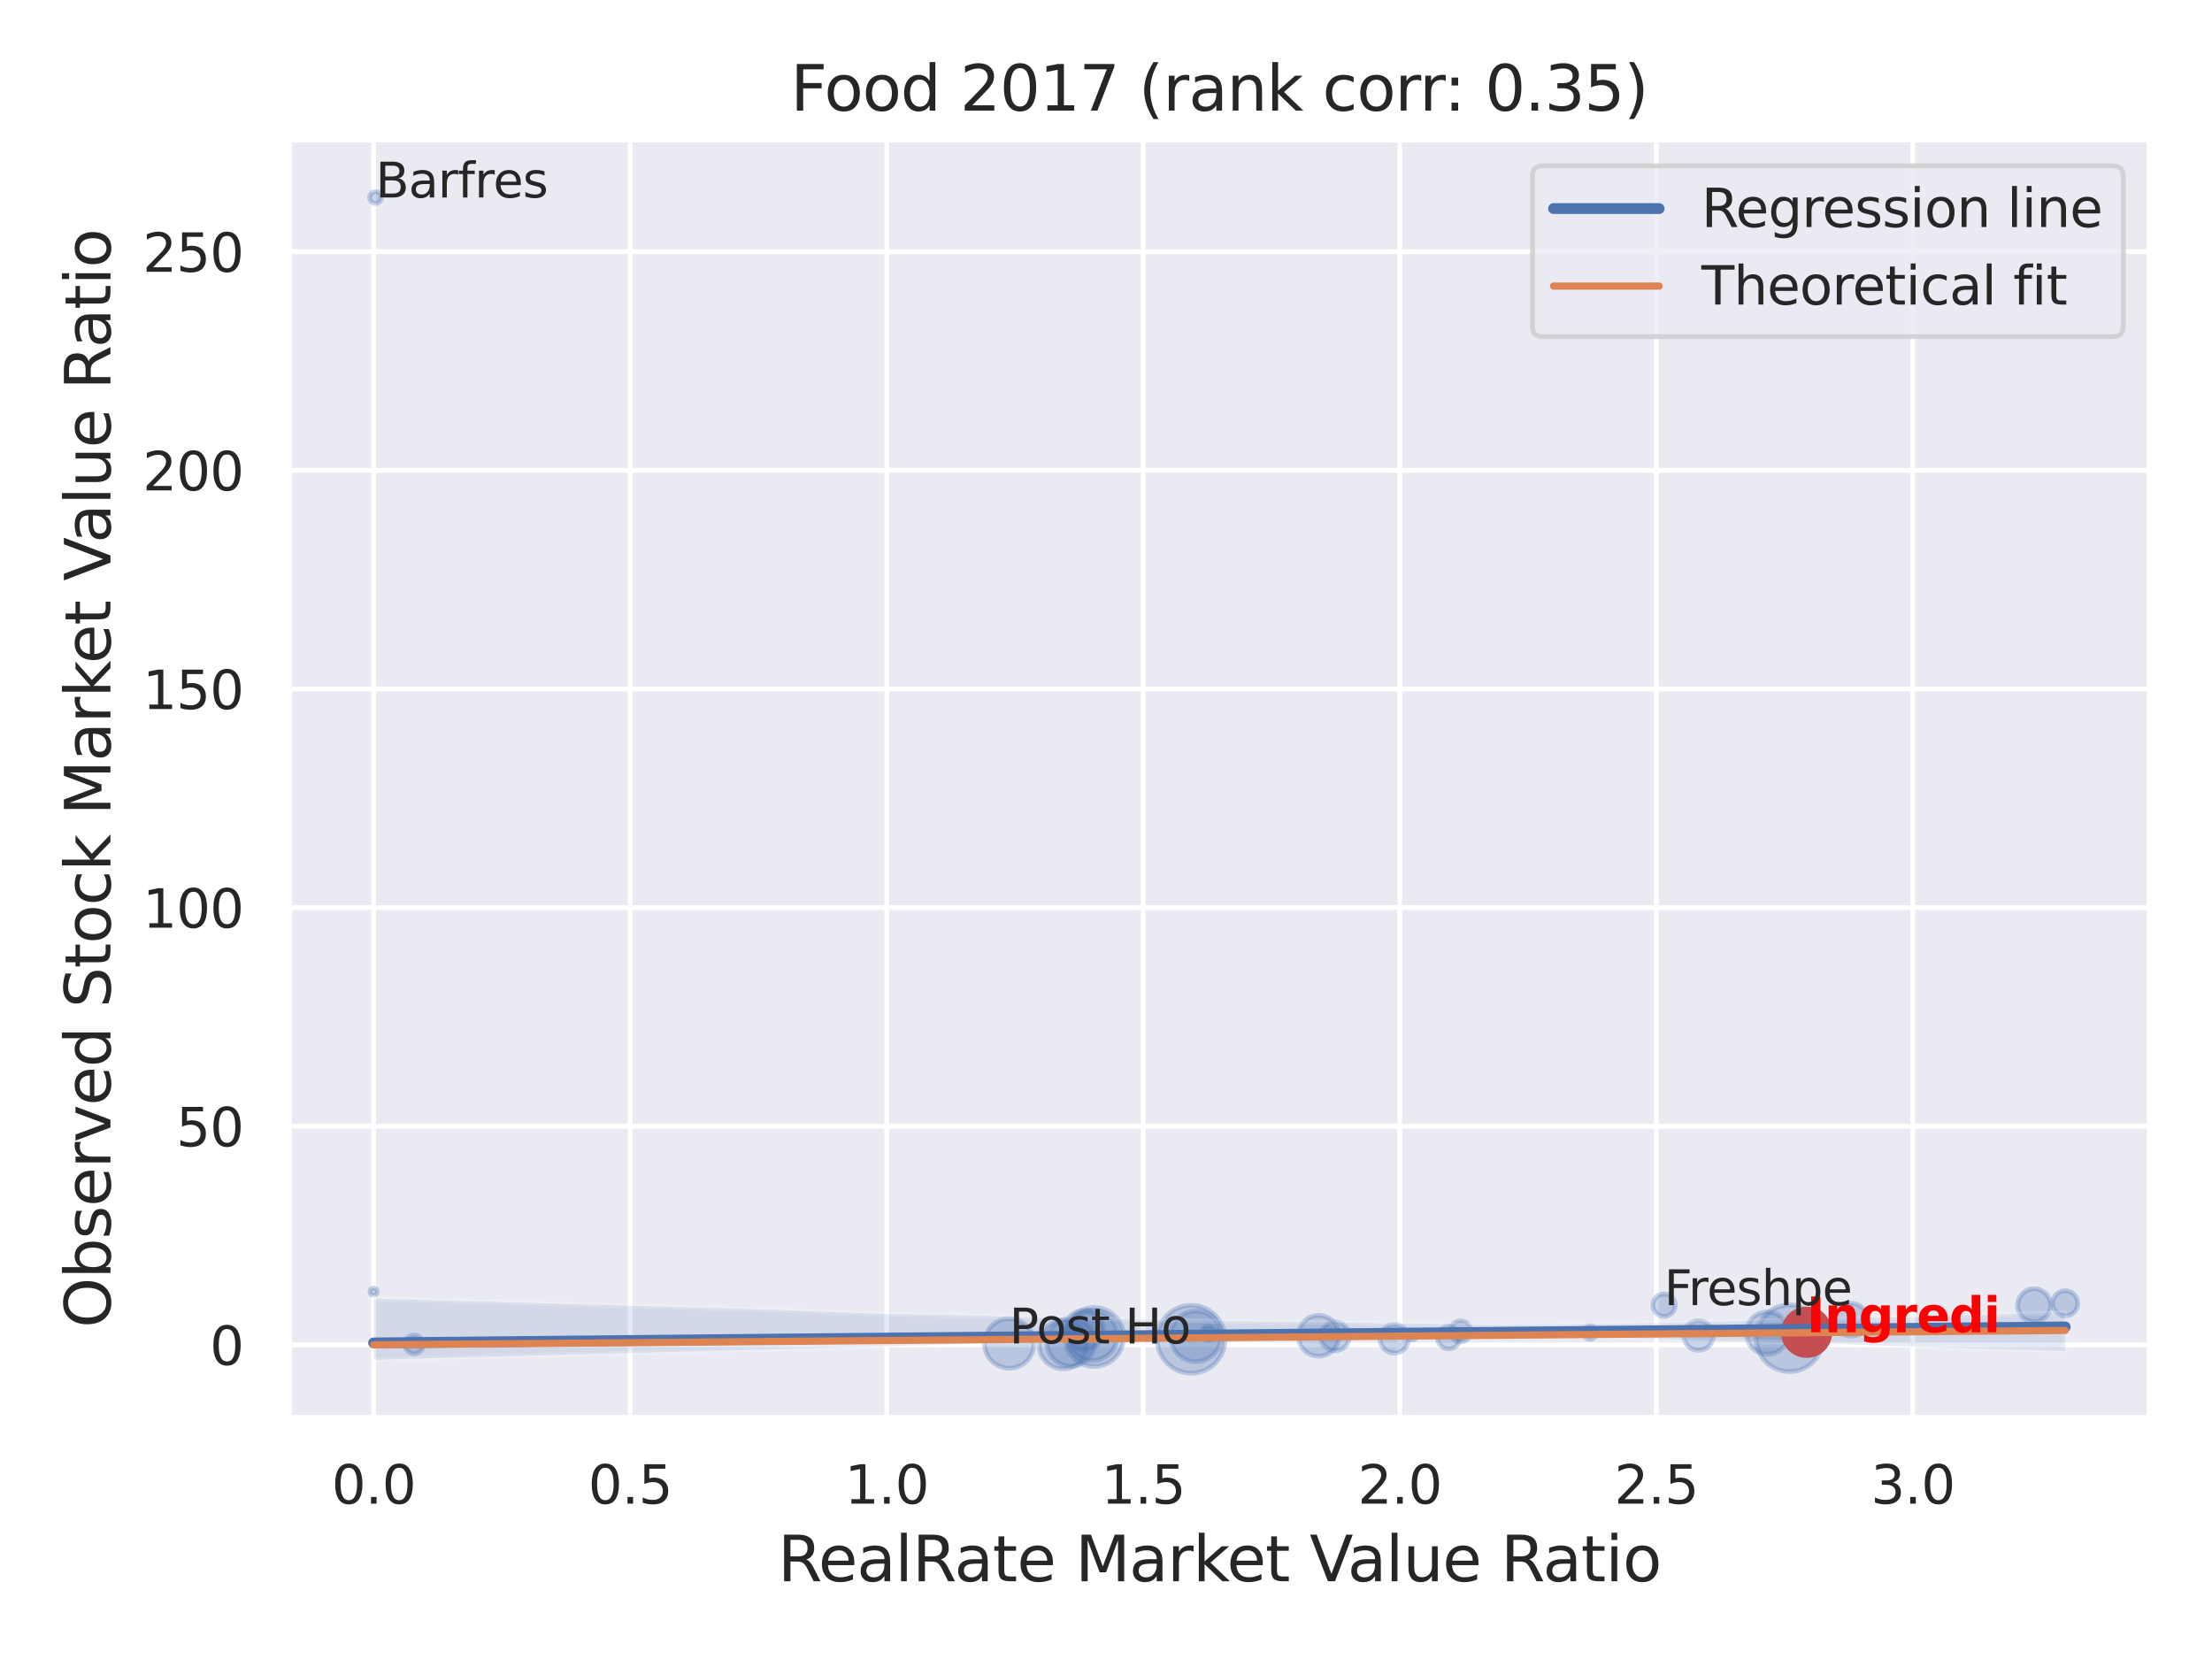 <?xml version="1.0" encoding="utf-8" standalone="no"?>
<!DOCTYPE svg PUBLIC "-//W3C//DTD SVG 1.1//EN"
  "http://www.w3.org/Graphics/SVG/1.1/DTD/svg11.dtd">
<svg xmlns:xlink="http://www.w3.org/1999/xlink" width="460.8pt" height="345.6pt" viewBox="0 0 460.8 345.6" xmlns="http://www.w3.org/2000/svg" version="1.1">
 <defs>
  <style type="text/css">*{stroke-linejoin: round; stroke-linecap: butt}</style>
 </defs>
 <g id="figure_1">
  <g id="patch_1">
   <path d="M 0 345.6 
L 460.8 345.6 
L 460.8 0 
L 0 0 
z
" style="fill: #ffffff"/>
  </g>
  <g id="axes_1">
   <g id="patch_2">
    <path d="M 60.21 295.38 
L 447.84 295.38 
L 447.84 29.04 
L 60.21 29.04 
z
" style="fill: #eaeaf2"/>
   </g>
   <g id="matplotlib.axis_1">
    <g id="xtick_1">
     <g id="line2d_1">
      <path d="M 77.83 295.38 
L 77.83 29.04 
" clip-path="url(#pf32437f47b)" style="fill: none; stroke: #ffffff; stroke-linecap: round"/>
     </g>
     <g id="text_1">
      <!-- 0.0 -->
      <g style="fill: #262626" transform="translate(69.083 313.238) scale(0.11 -0.11)">
       <defs>
        <path id="DejaVuSans-30" d="M 2034 4250 
Q 1547 4250 1301 3770 
Q 1056 3291 1056 2328 
Q 1056 1369 1301 889 
Q 1547 409 2034 409 
Q 2525 409 2770 889 
Q 3016 1369 3016 2328 
Q 3016 3291 2770 3770 
Q 2525 4250 2034 4250 
z
M 2034 4750 
Q 2819 4750 3233 4129 
Q 3647 3509 3647 2328 
Q 3647 1150 3233 529 
Q 2819 -91 2034 -91 
Q 1250 -91 836 529 
Q 422 1150 422 2328 
Q 422 3509 836 4129 
Q 1250 4750 2034 4750 
z
" transform="scale(0.016)"/>
        <path id="DejaVuSans-2e" d="M 684 794 
L 1344 794 
L 1344 0 
L 684 0 
L 684 794 
z
" transform="scale(0.016)"/>
       </defs>
       <use xlink:href="#DejaVuSans-30"/>
       <use xlink:href="#DejaVuSans-2e" x="63.623"/>
       <use xlink:href="#DejaVuSans-30" x="95.41"/>
      </g>
     </g>
    </g>
    <g id="xtick_2">
     <g id="line2d_2">
      <path d="M 131.271 295.38 
L 131.271 29.04 
" clip-path="url(#pf32437f47b)" style="fill: none; stroke: #ffffff; stroke-linecap: round"/>
     </g>
     <g id="text_2">
      <!-- 0.5 -->
      <g style="fill: #262626" transform="translate(122.524 313.238) scale(0.11 -0.11)">
       <defs>
        <path id="DejaVuSans-35" d="M 691 4666 
L 3169 4666 
L 3169 4134 
L 1269 4134 
L 1269 2991 
Q 1406 3038 1543 3061 
Q 1681 3084 1819 3084 
Q 2600 3084 3056 2656 
Q 3513 2228 3513 1497 
Q 3513 744 3044 326 
Q 2575 -91 1722 -91 
Q 1428 -91 1123 -41 
Q 819 9 494 109 
L 494 744 
Q 775 591 1075 516 
Q 1375 441 1709 441 
Q 2250 441 2565 725 
Q 2881 1009 2881 1497 
Q 2881 1984 2565 2268 
Q 2250 2553 1709 2553 
Q 1456 2553 1204 2497 
Q 953 2441 691 2322 
L 691 4666 
z
" transform="scale(0.016)"/>
       </defs>
       <use xlink:href="#DejaVuSans-30"/>
       <use xlink:href="#DejaVuSans-2e" x="63.623"/>
       <use xlink:href="#DejaVuSans-35" x="95.41"/>
      </g>
     </g>
    </g>
    <g id="xtick_3">
     <g id="line2d_3">
      <path d="M 184.712 295.38 
L 184.712 29.04 
" clip-path="url(#pf32437f47b)" style="fill: none; stroke: #ffffff; stroke-linecap: round"/>
     </g>
     <g id="text_3">
      <!-- 1.0 -->
      <g style="fill: #262626" transform="translate(175.965 313.238) scale(0.11 -0.11)">
       <defs>
        <path id="DejaVuSans-31" d="M 794 531 
L 1825 531 
L 1825 4091 
L 703 3866 
L 703 4441 
L 1819 4666 
L 2450 4666 
L 2450 531 
L 3481 531 
L 3481 0 
L 794 0 
L 794 531 
z
" transform="scale(0.016)"/>
       </defs>
       <use xlink:href="#DejaVuSans-31"/>
       <use xlink:href="#DejaVuSans-2e" x="63.623"/>
       <use xlink:href="#DejaVuSans-30" x="95.41"/>
      </g>
     </g>
    </g>
    <g id="xtick_4">
     <g id="line2d_4">
      <path d="M 238.153 295.38 
L 238.153 29.04 
" clip-path="url(#pf32437f47b)" style="fill: none; stroke: #ffffff; stroke-linecap: round"/>
     </g>
     <g id="text_4">
      <!-- 1.5 -->
      <g style="fill: #262626" transform="translate(229.406 313.238) scale(0.11 -0.11)">
       <use xlink:href="#DejaVuSans-31"/>
       <use xlink:href="#DejaVuSans-2e" x="63.623"/>
       <use xlink:href="#DejaVuSans-35" x="95.41"/>
      </g>
     </g>
    </g>
    <g id="xtick_5">
     <g id="line2d_5">
      <path d="M 291.594 295.38 
L 291.594 29.04 
" clip-path="url(#pf32437f47b)" style="fill: none; stroke: #ffffff; stroke-linecap: round"/>
     </g>
     <g id="text_5">
      <!-- 2.0 -->
      <g style="fill: #262626" transform="translate(282.847 313.238) scale(0.11 -0.11)">
       <defs>
        <path id="DejaVuSans-32" d="M 1228 531 
L 3431 531 
L 3431 0 
L 469 0 
L 469 531 
Q 828 903 1448 1529 
Q 2069 2156 2228 2338 
Q 2531 2678 2651 2914 
Q 2772 3150 2772 3378 
Q 2772 3750 2511 3984 
Q 2250 4219 1831 4219 
Q 1534 4219 1204 4116 
Q 875 4013 500 3803 
L 500 4441 
Q 881 4594 1212 4672 
Q 1544 4750 1819 4750 
Q 2544 4750 2975 4387 
Q 3406 4025 3406 3419 
Q 3406 3131 3298 2873 
Q 3191 2616 2906 2266 
Q 2828 2175 2409 1742 
Q 1991 1309 1228 531 
z
" transform="scale(0.016)"/>
       </defs>
       <use xlink:href="#DejaVuSans-32"/>
       <use xlink:href="#DejaVuSans-2e" x="63.623"/>
       <use xlink:href="#DejaVuSans-30" x="95.41"/>
      </g>
     </g>
    </g>
    <g id="xtick_6">
     <g id="line2d_6">
      <path d="M 345.035 295.38 
L 345.035 29.04 
" clip-path="url(#pf32437f47b)" style="fill: none; stroke: #ffffff; stroke-linecap: round"/>
     </g>
     <g id="text_6">
      <!-- 2.5 -->
      <g style="fill: #262626" transform="translate(336.288 313.238) scale(0.11 -0.11)">
       <use xlink:href="#DejaVuSans-32"/>
       <use xlink:href="#DejaVuSans-2e" x="63.623"/>
       <use xlink:href="#DejaVuSans-35" x="95.41"/>
      </g>
     </g>
    </g>
    <g id="xtick_7">
     <g id="line2d_7">
      <path d="M 398.476 295.38 
L 398.476 29.04 
" clip-path="url(#pf32437f47b)" style="fill: none; stroke: #ffffff; stroke-linecap: round"/>
     </g>
     <g id="text_7">
      <!-- 3.0 -->
      <g style="fill: #262626" transform="translate(389.729 313.238) scale(0.11 -0.11)">
       <defs>
        <path id="DejaVuSans-33" d="M 2597 2516 
Q 3050 2419 3304 2112 
Q 3559 1806 3559 1356 
Q 3559 666 3084 287 
Q 2609 -91 1734 -91 
Q 1441 -91 1130 -33 
Q 819 25 488 141 
L 488 750 
Q 750 597 1062 519 
Q 1375 441 1716 441 
Q 2309 441 2620 675 
Q 2931 909 2931 1356 
Q 2931 1769 2642 2001 
Q 2353 2234 1838 2234 
L 1294 2234 
L 1294 2753 
L 1863 2753 
Q 2328 2753 2575 2939 
Q 2822 3125 2822 3475 
Q 2822 3834 2567 4026 
Q 2313 4219 1838 4219 
Q 1578 4219 1281 4162 
Q 984 4106 628 3988 
L 628 4550 
Q 988 4650 1302 4700 
Q 1616 4750 1894 4750 
Q 2613 4750 3031 4423 
Q 3450 4097 3450 3541 
Q 3450 3153 3228 2886 
Q 3006 2619 2597 2516 
z
" transform="scale(0.016)"/>
       </defs>
       <use xlink:href="#DejaVuSans-33"/>
       <use xlink:href="#DejaVuSans-2e" x="63.623"/>
       <use xlink:href="#DejaVuSans-30" x="95.41"/>
      </g>
     </g>
    </g>
    <g id="text_8">
     <!-- RealRate Market Value Ratio -->
     <g style="fill: #262626" transform="translate(162.039 329.404) scale(0.13 -0.13)">
      <defs>
       <path id="DejaVuSans-52" d="M 2841 2188 
Q 3044 2119 3236 1894 
Q 3428 1669 3622 1275 
L 4263 0 
L 3584 0 
L 2988 1197 
Q 2756 1666 2539 1819 
Q 2322 1972 1947 1972 
L 1259 1972 
L 1259 0 
L 628 0 
L 628 4666 
L 2053 4666 
Q 2853 4666 3247 4331 
Q 3641 3997 3641 3322 
Q 3641 2881 3436 2590 
Q 3231 2300 2841 2188 
z
M 1259 4147 
L 1259 2491 
L 2053 2491 
Q 2509 2491 2742 2702 
Q 2975 2913 2975 3322 
Q 2975 3731 2742 3939 
Q 2509 4147 2053 4147 
L 1259 4147 
z
" transform="scale(0.016)"/>
       <path id="DejaVuSans-65" d="M 3597 1894 
L 3597 1613 
L 953 1613 
Q 991 1019 1311 708 
Q 1631 397 2203 397 
Q 2534 397 2845 478 
Q 3156 559 3463 722 
L 3463 178 
Q 3153 47 2828 -22 
Q 2503 -91 2169 -91 
Q 1331 -91 842 396 
Q 353 884 353 1716 
Q 353 2575 817 3079 
Q 1281 3584 2069 3584 
Q 2775 3584 3186 3129 
Q 3597 2675 3597 1894 
z
M 3022 2063 
Q 3016 2534 2758 2815 
Q 2500 3097 2075 3097 
Q 1594 3097 1305 2825 
Q 1016 2553 972 2059 
L 3022 2063 
z
" transform="scale(0.016)"/>
       <path id="DejaVuSans-61" d="M 2194 1759 
Q 1497 1759 1228 1600 
Q 959 1441 959 1056 
Q 959 750 1161 570 
Q 1363 391 1709 391 
Q 2188 391 2477 730 
Q 2766 1069 2766 1631 
L 2766 1759 
L 2194 1759 
z
M 3341 1997 
L 3341 0 
L 2766 0 
L 2766 531 
Q 2569 213 2275 61 
Q 1981 -91 1556 -91 
Q 1019 -91 701 211 
Q 384 513 384 1019 
Q 384 1609 779 1909 
Q 1175 2209 1959 2209 
L 2766 2209 
L 2766 2266 
Q 2766 2663 2505 2880 
Q 2244 3097 1772 3097 
Q 1472 3097 1187 3025 
Q 903 2953 641 2809 
L 641 3341 
Q 956 3463 1253 3523 
Q 1550 3584 1831 3584 
Q 2591 3584 2966 3190 
Q 3341 2797 3341 1997 
z
" transform="scale(0.016)"/>
       <path id="DejaVuSans-6c" d="M 603 4863 
L 1178 4863 
L 1178 0 
L 603 0 
L 603 4863 
z
" transform="scale(0.016)"/>
       <path id="DejaVuSans-74" d="M 1172 4494 
L 1172 3500 
L 2356 3500 
L 2356 3053 
L 1172 3053 
L 1172 1153 
Q 1172 725 1289 603 
Q 1406 481 1766 481 
L 2356 481 
L 2356 0 
L 1766 0 
Q 1100 0 847 248 
Q 594 497 594 1153 
L 594 3053 
L 172 3053 
L 172 3500 
L 594 3500 
L 594 4494 
L 1172 4494 
z
" transform="scale(0.016)"/>
       <path id="DejaVuSans-20" transform="scale(0.016)"/>
       <path id="DejaVuSans-4d" d="M 628 4666 
L 1569 4666 
L 2759 1491 
L 3956 4666 
L 4897 4666 
L 4897 0 
L 4281 0 
L 4281 4097 
L 3078 897 
L 2444 897 
L 1241 4097 
L 1241 0 
L 628 0 
L 628 4666 
z
" transform="scale(0.016)"/>
       <path id="DejaVuSans-72" d="M 2631 2963 
Q 2534 3019 2420 3045 
Q 2306 3072 2169 3072 
Q 1681 3072 1420 2755 
Q 1159 2438 1159 1844 
L 1159 0 
L 581 0 
L 581 3500 
L 1159 3500 
L 1159 2956 
Q 1341 3275 1631 3429 
Q 1922 3584 2338 3584 
Q 2397 3584 2469 3576 
Q 2541 3569 2628 3553 
L 2631 2963 
z
" transform="scale(0.016)"/>
       <path id="DejaVuSans-6b" d="M 581 4863 
L 1159 4863 
L 1159 1991 
L 2875 3500 
L 3609 3500 
L 1753 1863 
L 3688 0 
L 2938 0 
L 1159 1709 
L 1159 0 
L 581 0 
L 581 4863 
z
" transform="scale(0.016)"/>
       <path id="DejaVuSans-56" d="M 1831 0 
L 50 4666 
L 709 4666 
L 2188 738 
L 3669 4666 
L 4325 4666 
L 2547 0 
L 1831 0 
z
" transform="scale(0.016)"/>
       <path id="DejaVuSans-75" d="M 544 1381 
L 544 3500 
L 1119 3500 
L 1119 1403 
Q 1119 906 1312 657 
Q 1506 409 1894 409 
Q 2359 409 2629 706 
Q 2900 1003 2900 1516 
L 2900 3500 
L 3475 3500 
L 3475 0 
L 2900 0 
L 2900 538 
Q 2691 219 2414 64 
Q 2138 -91 1772 -91 
Q 1169 -91 856 284 
Q 544 659 544 1381 
z
M 1991 3584 
L 1991 3584 
z
" transform="scale(0.016)"/>
       <path id="DejaVuSans-69" d="M 603 3500 
L 1178 3500 
L 1178 0 
L 603 0 
L 603 3500 
z
M 603 4863 
L 1178 4863 
L 1178 4134 
L 603 4134 
L 603 4863 
z
" transform="scale(0.016)"/>
       <path id="DejaVuSans-6f" d="M 1959 3097 
Q 1497 3097 1228 2736 
Q 959 2375 959 1747 
Q 959 1119 1226 758 
Q 1494 397 1959 397 
Q 2419 397 2687 759 
Q 2956 1122 2956 1747 
Q 2956 2369 2687 2733 
Q 2419 3097 1959 3097 
z
M 1959 3584 
Q 2709 3584 3137 3096 
Q 3566 2609 3566 1747 
Q 3566 888 3137 398 
Q 2709 -91 1959 -91 
Q 1206 -91 779 398 
Q 353 888 353 1747 
Q 353 2609 779 3096 
Q 1206 3584 1959 3584 
z
" transform="scale(0.016)"/>
      </defs>
      <use xlink:href="#DejaVuSans-52"/>
      <use xlink:href="#DejaVuSans-65" x="64.982"/>
      <use xlink:href="#DejaVuSans-61" x="126.506"/>
      <use xlink:href="#DejaVuSans-6c" x="187.785"/>
      <use xlink:href="#DejaVuSans-52" x="215.568"/>
      <use xlink:href="#DejaVuSans-61" x="282.801"/>
      <use xlink:href="#DejaVuSans-74" x="344.08"/>
      <use xlink:href="#DejaVuSans-65" x="383.289"/>
      <use xlink:href="#DejaVuSans-20" x="444.812"/>
      <use xlink:href="#DejaVuSans-4d" x="476.6"/>
      <use xlink:href="#DejaVuSans-61" x="562.879"/>
      <use xlink:href="#DejaVuSans-72" x="624.158"/>
      <use xlink:href="#DejaVuSans-6b" x="665.271"/>
      <use xlink:href="#DejaVuSans-65" x="719.557"/>
      <use xlink:href="#DejaVuSans-74" x="781.08"/>
      <use xlink:href="#DejaVuSans-20" x="820.289"/>
      <use xlink:href="#DejaVuSans-56" x="852.076"/>
      <use xlink:href="#DejaVuSans-61" x="912.734"/>
      <use xlink:href="#DejaVuSans-6c" x="974.014"/>
      <use xlink:href="#DejaVuSans-75" x="1001.797"/>
      <use xlink:href="#DejaVuSans-65" x="1065.176"/>
      <use xlink:href="#DejaVuSans-20" x="1126.699"/>
      <use xlink:href="#DejaVuSans-52" x="1158.486"/>
      <use xlink:href="#DejaVuSans-61" x="1225.719"/>
      <use xlink:href="#DejaVuSans-74" x="1286.998"/>
      <use xlink:href="#DejaVuSans-69" x="1326.207"/>
      <use xlink:href="#DejaVuSans-6f" x="1353.99"/>
     </g>
    </g>
   </g>
   <g id="matplotlib.axis_2">
    <g id="ytick_1">
     <g id="line2d_8">
      <path d="M 60.21 280.159 
L 447.84 280.159 
" clip-path="url(#pf32437f47b)" style="fill: none; stroke: #ffffff; stroke-linecap: round"/>
     </g>
     <g id="text_9">
      <!-- 0 -->
      <g style="fill: #262626" transform="translate(43.711 284.338) scale(0.11 -0.11)">
       <use xlink:href="#DejaVuSans-30"/>
      </g>
     </g>
    </g>
    <g id="ytick_2">
     <g id="line2d_9">
      <path d="M 60.21 234.614 
L 447.84 234.614 
" clip-path="url(#pf32437f47b)" style="fill: none; stroke: #ffffff; stroke-linecap: round"/>
     </g>
     <g id="text_10">
      <!-- 50 -->
      <g style="fill: #262626" transform="translate(36.712 238.793) scale(0.11 -0.11)">
       <use xlink:href="#DejaVuSans-35"/>
       <use xlink:href="#DejaVuSans-30" x="63.623"/>
      </g>
     </g>
    </g>
    <g id="ytick_3">
     <g id="line2d_10">
      <path d="M 60.21 189.069 
L 447.84 189.069 
" clip-path="url(#pf32437f47b)" style="fill: none; stroke: #ffffff; stroke-linecap: round"/>
     </g>
     <g id="text_11">
      <!-- 100 -->
      <g style="fill: #262626" transform="translate(29.714 193.248) scale(0.11 -0.11)">
       <use xlink:href="#DejaVuSans-31"/>
       <use xlink:href="#DejaVuSans-30" x="63.623"/>
       <use xlink:href="#DejaVuSans-30" x="127.246"/>
      </g>
     </g>
    </g>
    <g id="ytick_4">
     <g id="line2d_11">
      <path d="M 60.21 143.524 
L 447.84 143.524 
" clip-path="url(#pf32437f47b)" style="fill: none; stroke: #ffffff; stroke-linecap: round"/>
     </g>
     <g id="text_12">
      <!-- 150 -->
      <g style="fill: #262626" transform="translate(29.714 147.703) scale(0.11 -0.11)">
       <use xlink:href="#DejaVuSans-31"/>
       <use xlink:href="#DejaVuSans-35" x="63.623"/>
       <use xlink:href="#DejaVuSans-30" x="127.246"/>
      </g>
     </g>
    </g>
    <g id="ytick_5">
     <g id="line2d_12">
      <path d="M 60.21 97.979 
L 447.84 97.979 
" clip-path="url(#pf32437f47b)" style="fill: none; stroke: #ffffff; stroke-linecap: round"/>
     </g>
     <g id="text_13">
      <!-- 200 -->
      <g style="fill: #262626" transform="translate(29.714 102.158) scale(0.11 -0.11)">
       <use xlink:href="#DejaVuSans-32"/>
       <use xlink:href="#DejaVuSans-30" x="63.623"/>
       <use xlink:href="#DejaVuSans-30" x="127.246"/>
      </g>
     </g>
    </g>
    <g id="ytick_6">
     <g id="line2d_13">
      <path d="M 60.21 52.434 
L 447.84 52.434 
" clip-path="url(#pf32437f47b)" style="fill: none; stroke: #ffffff; stroke-linecap: round"/>
     </g>
     <g id="text_14">
      <!-- 250 -->
      <g style="fill: #262626" transform="translate(29.714 56.613) scale(0.11 -0.11)">
       <use xlink:href="#DejaVuSans-32"/>
       <use xlink:href="#DejaVuSans-35" x="63.623"/>
       <use xlink:href="#DejaVuSans-30" x="127.246"/>
      </g>
     </g>
    </g>
    <g id="text_15">
     <!-- Observed Stock Market Value Ratio -->
     <g style="fill: #262626" transform="translate(23.01 276.612) rotate(-90) scale(0.13 -0.13)">
      <defs>
       <path id="DejaVuSans-4f" d="M 2522 4238 
Q 1834 4238 1429 3725 
Q 1025 3213 1025 2328 
Q 1025 1447 1429 934 
Q 1834 422 2522 422 
Q 3209 422 3611 934 
Q 4013 1447 4013 2328 
Q 4013 3213 3611 3725 
Q 3209 4238 2522 4238 
z
M 2522 4750 
Q 3503 4750 4090 4092 
Q 4678 3434 4678 2328 
Q 4678 1225 4090 567 
Q 3503 -91 2522 -91 
Q 1538 -91 948 565 
Q 359 1222 359 2328 
Q 359 3434 948 4092 
Q 1538 4750 2522 4750 
z
" transform="scale(0.016)"/>
       <path id="DejaVuSans-62" d="M 3116 1747 
Q 3116 2381 2855 2742 
Q 2594 3103 2138 3103 
Q 1681 3103 1420 2742 
Q 1159 2381 1159 1747 
Q 1159 1113 1420 752 
Q 1681 391 2138 391 
Q 2594 391 2855 752 
Q 3116 1113 3116 1747 
z
M 1159 2969 
Q 1341 3281 1617 3432 
Q 1894 3584 2278 3584 
Q 2916 3584 3314 3078 
Q 3713 2572 3713 1747 
Q 3713 922 3314 415 
Q 2916 -91 2278 -91 
Q 1894 -91 1617 61 
Q 1341 213 1159 525 
L 1159 0 
L 581 0 
L 581 4863 
L 1159 4863 
L 1159 2969 
z
" transform="scale(0.016)"/>
       <path id="DejaVuSans-73" d="M 2834 3397 
L 2834 2853 
Q 2591 2978 2328 3040 
Q 2066 3103 1784 3103 
Q 1356 3103 1142 2972 
Q 928 2841 928 2578 
Q 928 2378 1081 2264 
Q 1234 2150 1697 2047 
L 1894 2003 
Q 2506 1872 2764 1633 
Q 3022 1394 3022 966 
Q 3022 478 2636 193 
Q 2250 -91 1575 -91 
Q 1294 -91 989 -36 
Q 684 19 347 128 
L 347 722 
Q 666 556 975 473 
Q 1284 391 1588 391 
Q 1994 391 2212 530 
Q 2431 669 2431 922 
Q 2431 1156 2273 1281 
Q 2116 1406 1581 1522 
L 1381 1569 
Q 847 1681 609 1914 
Q 372 2147 372 2553 
Q 372 3047 722 3315 
Q 1072 3584 1716 3584 
Q 2034 3584 2315 3537 
Q 2597 3491 2834 3397 
z
" transform="scale(0.016)"/>
       <path id="DejaVuSans-76" d="M 191 3500 
L 800 3500 
L 1894 563 
L 2988 3500 
L 3597 3500 
L 2284 0 
L 1503 0 
L 191 3500 
z
" transform="scale(0.016)"/>
       <path id="DejaVuSans-64" d="M 2906 2969 
L 2906 4863 
L 3481 4863 
L 3481 0 
L 2906 0 
L 2906 525 
Q 2725 213 2448 61 
Q 2172 -91 1784 -91 
Q 1150 -91 751 415 
Q 353 922 353 1747 
Q 353 2572 751 3078 
Q 1150 3584 1784 3584 
Q 2172 3584 2448 3432 
Q 2725 3281 2906 2969 
z
M 947 1747 
Q 947 1113 1208 752 
Q 1469 391 1925 391 
Q 2381 391 2643 752 
Q 2906 1113 2906 1747 
Q 2906 2381 2643 2742 
Q 2381 3103 1925 3103 
Q 1469 3103 1208 2742 
Q 947 2381 947 1747 
z
" transform="scale(0.016)"/>
       <path id="DejaVuSans-53" d="M 3425 4513 
L 3425 3897 
Q 3066 4069 2747 4153 
Q 2428 4238 2131 4238 
Q 1616 4238 1336 4038 
Q 1056 3838 1056 3469 
Q 1056 3159 1242 3001 
Q 1428 2844 1947 2747 
L 2328 2669 
Q 3034 2534 3370 2195 
Q 3706 1856 3706 1288 
Q 3706 609 3251 259 
Q 2797 -91 1919 -91 
Q 1588 -91 1214 -16 
Q 841 59 441 206 
L 441 856 
Q 825 641 1194 531 
Q 1563 422 1919 422 
Q 2459 422 2753 634 
Q 3047 847 3047 1241 
Q 3047 1584 2836 1778 
Q 2625 1972 2144 2069 
L 1759 2144 
Q 1053 2284 737 2584 
Q 422 2884 422 3419 
Q 422 4038 858 4394 
Q 1294 4750 2059 4750 
Q 2388 4750 2728 4690 
Q 3069 4631 3425 4513 
z
" transform="scale(0.016)"/>
       <path id="DejaVuSans-63" d="M 3122 3366 
L 3122 2828 
Q 2878 2963 2633 3030 
Q 2388 3097 2138 3097 
Q 1578 3097 1268 2742 
Q 959 2388 959 1747 
Q 959 1106 1268 751 
Q 1578 397 2138 397 
Q 2388 397 2633 464 
Q 2878 531 3122 666 
L 3122 134 
Q 2881 22 2623 -34 
Q 2366 -91 2075 -91 
Q 1284 -91 818 406 
Q 353 903 353 1747 
Q 353 2603 823 3093 
Q 1294 3584 2113 3584 
Q 2378 3584 2631 3529 
Q 2884 3475 3122 3366 
z
" transform="scale(0.016)"/>
      </defs>
      <use xlink:href="#DejaVuSans-4f"/>
      <use xlink:href="#DejaVuSans-62" x="78.711"/>
      <use xlink:href="#DejaVuSans-73" x="142.188"/>
      <use xlink:href="#DejaVuSans-65" x="194.287"/>
      <use xlink:href="#DejaVuSans-72" x="255.811"/>
      <use xlink:href="#DejaVuSans-76" x="296.924"/>
      <use xlink:href="#DejaVuSans-65" x="356.104"/>
      <use xlink:href="#DejaVuSans-64" x="417.627"/>
      <use xlink:href="#DejaVuSans-20" x="481.104"/>
      <use xlink:href="#DejaVuSans-53" x="512.891"/>
      <use xlink:href="#DejaVuSans-74" x="576.367"/>
      <use xlink:href="#DejaVuSans-6f" x="615.576"/>
      <use xlink:href="#DejaVuSans-63" x="676.758"/>
      <use xlink:href="#DejaVuSans-6b" x="731.738"/>
      <use xlink:href="#DejaVuSans-20" x="789.648"/>
      <use xlink:href="#DejaVuSans-4d" x="821.436"/>
      <use xlink:href="#DejaVuSans-61" x="907.715"/>
      <use xlink:href="#DejaVuSans-72" x="968.994"/>
      <use xlink:href="#DejaVuSans-6b" x="1010.107"/>
      <use xlink:href="#DejaVuSans-65" x="1064.393"/>
      <use xlink:href="#DejaVuSans-74" x="1125.916"/>
      <use xlink:href="#DejaVuSans-20" x="1165.125"/>
      <use xlink:href="#DejaVuSans-56" x="1196.912"/>
      <use xlink:href="#DejaVuSans-61" x="1257.57"/>
      <use xlink:href="#DejaVuSans-6c" x="1318.85"/>
      <use xlink:href="#DejaVuSans-75" x="1346.633"/>
      <use xlink:href="#DejaVuSans-65" x="1410.012"/>
      <use xlink:href="#DejaVuSans-20" x="1471.535"/>
      <use xlink:href="#DejaVuSans-52" x="1503.322"/>
      <use xlink:href="#DejaVuSans-61" x="1570.555"/>
      <use xlink:href="#DejaVuSans-74" x="1631.834"/>
      <use xlink:href="#DejaVuSans-69" x="1671.043"/>
      <use xlink:href="#DejaVuSans-6f" x="1698.826"/>
     </g>
    </g>
   </g>
   <g id="PathCollection_1">
    <path d="M 301.778 280.999 
C 302.402 280.999 303 280.751 303.441 280.31 
C 303.882 279.869 304.13 279.271 304.13 278.647 
C 304.13 278.024 303.882 277.426 303.441 276.985 
C 303 276.544 302.402 276.296 301.778 276.296 
C 301.155 276.296 300.556 276.544 300.115 276.985 
C 299.674 277.426 299.427 278.024 299.427 278.647 
C 299.427 279.271 299.674 279.869 300.115 280.31 
C 300.556 280.751 301.155 280.999 301.778 280.999 
z
" clip-path="url(#pf32437f47b)" style="fill: #4c72b0; fill-opacity: 0.3; stroke: #4c72b0; stroke-opacity: 0.3"/>
    <path d="M 227.549 283.45 
C 228.933 283.45 230.261 282.9 231.239 281.921 
C 232.218 280.942 232.768 279.615 232.768 278.231 
C 232.768 276.847 232.218 275.519 231.239 274.54 
C 230.261 273.562 228.933 273.012 227.549 273.012 
C 226.165 273.012 224.837 273.562 223.859 274.54 
C 222.88 275.519 222.33 276.847 222.33 278.231 
C 222.33 279.615 222.88 280.942 223.859 281.921 
C 224.837 282.9 226.165 283.45 227.549 283.45 
z
" clip-path="url(#pf32437f47b)" style="fill: #4c72b0; fill-opacity: 0.3; stroke: #4c72b0; stroke-opacity: 0.3"/>
    <path d="M 249.118 283.647 
C 250.518 283.647 251.861 283.091 252.851 282.101 
C 253.841 281.111 254.397 279.769 254.397 278.369 
C 254.397 276.969 253.841 275.626 252.851 274.636 
C 251.861 273.646 250.518 273.09 249.118 273.09 
C 247.718 273.09 246.375 273.646 245.385 274.636 
C 244.395 275.626 243.839 276.969 243.839 278.369 
C 243.839 279.769 244.395 281.111 245.385 282.101 
C 246.375 283.091 247.718 283.647 249.118 283.647 
z
" clip-path="url(#pf32437f47b)" style="fill: #4c72b0; fill-opacity: 0.3; stroke: #4c72b0; stroke-opacity: 0.3"/>
    <path d="M 278.105 281.371 
C 278.899 281.371 279.66 281.056 280.221 280.495 
C 280.782 279.934 281.097 279.173 281.097 278.379 
C 281.097 277.586 280.782 276.825 280.221 276.264 
C 279.66 275.702 278.899 275.387 278.105 275.387 
C 277.312 275.387 276.551 275.702 275.99 276.264 
C 275.429 276.825 275.113 277.586 275.113 278.379 
C 275.113 279.173 275.429 279.934 275.99 280.495 
C 276.551 281.056 277.312 281.371 278.105 281.371 
z
" clip-path="url(#pf32437f47b)" style="fill: #4c72b0; fill-opacity: 0.3; stroke: #4c72b0; stroke-opacity: 0.3"/>
    <path d="M 227.951 284.647 
C 229.577 284.647 231.136 284.001 232.285 282.851 
C 233.435 281.702 234.081 280.142 234.081 278.516 
C 234.081 276.891 233.435 275.331 232.285 274.182 
C 231.136 273.032 229.577 272.386 227.951 272.386 
C 226.325 272.386 224.766 273.032 223.616 274.182 
C 222.467 275.331 221.821 276.891 221.821 278.516 
C 221.821 280.142 222.467 281.702 223.616 282.851 
C 224.766 284.001 226.325 284.647 227.951 284.647 
z
" clip-path="url(#pf32437f47b)" style="fill: #4c72b0; fill-opacity: 0.3; stroke: #4c72b0; stroke-opacity: 0.3"/>
    <path d="M 225.843 281.18 
C 226.93 281.18 227.972 280.748 228.74 279.98 
C 229.508 279.212 229.94 278.17 229.94 277.084 
C 229.94 275.997 229.508 274.955 228.74 274.187 
C 227.972 273.419 226.93 272.987 225.843 272.987 
C 224.757 272.987 223.715 273.419 222.947 274.187 
C 222.179 274.955 221.747 275.997 221.747 277.084 
C 221.747 278.17 222.179 279.212 222.947 279.98 
C 223.715 280.748 224.757 281.18 225.843 281.18 
z
" clip-path="url(#pf32437f47b)" style="fill: #4c72b0; fill-opacity: 0.3; stroke: #4c72b0; stroke-opacity: 0.3"/>
    <path d="M 423.749 275.344 
C 424.661 275.344 425.535 274.982 426.18 274.338 
C 426.824 273.693 427.187 272.819 427.187 271.907 
C 427.187 270.996 426.824 270.121 426.18 269.477 
C 425.535 268.832 424.661 268.47 423.749 268.47 
C 422.838 268.47 421.963 268.832 421.319 269.477 
C 420.674 270.121 420.312 270.996 420.312 271.907 
C 420.312 272.819 420.674 273.693 421.319 274.338 
C 421.963 274.982 422.838 275.344 423.749 275.344 
z
" clip-path="url(#pf32437f47b)" style="fill: #4c72b0; fill-opacity: 0.3; stroke: #4c72b0; stroke-opacity: 0.3"/>
    <path d="M 221.47 285.154 
C 222.808 285.154 224.092 284.622 225.038 283.676 
C 225.984 282.73 226.516 281.446 226.516 280.108 
C 226.516 278.77 225.984 277.486 225.038 276.54 
C 224.092 275.594 222.808 275.062 221.47 275.062 
C 220.132 275.062 218.849 275.594 217.903 276.54 
C 216.956 277.486 216.425 278.77 216.425 280.108 
C 216.425 281.446 216.956 282.73 217.903 283.676 
C 218.849 284.622 220.132 285.154 221.47 285.154 
z
" clip-path="url(#pf32437f47b)" style="fill: #4c72b0; fill-opacity: 0.3; stroke: #4c72b0; stroke-opacity: 0.3"/>
    <path d="M 353.841 281.294 
C 354.656 281.294 355.438 280.971 356.014 280.395 
C 356.59 279.818 356.914 279.037 356.914 278.222 
C 356.914 277.407 356.59 276.626 356.014 276.05 
C 355.438 275.474 354.656 275.15 353.841 275.15 
C 353.027 275.15 352.245 275.474 351.669 276.05 
C 351.093 276.626 350.769 277.407 350.769 278.222 
C 350.769 279.037 351.093 279.818 351.669 280.395 
C 352.245 280.971 353.027 281.294 353.841 281.294 
z
" clip-path="url(#pf32437f47b)" style="fill: #4c72b0; fill-opacity: 0.3; stroke: #4c72b0; stroke-opacity: 0.3"/>
    <path d="M 372.789 285.732 
C 374.632 285.732 376.399 284.999 377.702 283.697 
C 379.005 282.394 379.737 280.626 379.737 278.784 
C 379.737 276.941 379.005 275.174 377.702 273.871 
C 376.399 272.568 374.632 271.836 372.789 271.836 
C 370.947 271.836 369.179 272.568 367.876 273.871 
C 366.573 275.174 365.841 276.941 365.841 278.784 
C 365.841 280.626 366.573 282.394 367.876 283.697 
C 369.179 284.999 370.947 285.732 372.789 285.732 
z
" clip-path="url(#pf32437f47b)" style="fill: #4c72b0; fill-opacity: 0.3; stroke: #4c72b0; stroke-opacity: 0.3"/>
    <path d="M 331.256 278.992 
C 331.629 278.992 331.987 278.844 332.251 278.58 
C 332.514 278.317 332.662 277.959 332.662 277.586 
C 332.662 277.213 332.514 276.855 332.251 276.592 
C 331.987 276.328 331.629 276.18 331.256 276.18 
C 330.883 276.18 330.526 276.328 330.262 276.592 
C 329.998 276.855 329.85 277.213 329.85 277.586 
C 329.85 277.959 329.998 278.317 330.262 278.58 
C 330.526 278.844 330.883 278.992 331.256 278.992 
z
" clip-path="url(#pf32437f47b)" style="fill: #4c72b0; fill-opacity: 0.3; stroke: #4c72b0; stroke-opacity: 0.3"/>
    <path d="M 385.648 278.333 
C 386.552 278.333 387.421 277.974 388.06 277.334 
C 388.7 276.694 389.06 275.826 389.06 274.921 
C 389.06 274.016 388.7 273.148 388.06 272.508 
C 387.421 271.868 386.552 271.508 385.648 271.508 
C 384.743 271.508 383.875 271.868 383.235 272.508 
C 382.595 273.148 382.235 274.016 382.235 274.921 
C 382.235 275.826 382.595 276.694 383.235 277.334 
C 383.875 277.974 384.743 278.333 385.648 278.333 
z
" clip-path="url(#pf32437f47b)" style="fill: #4c72b0; fill-opacity: 0.3; stroke: #4c72b0; stroke-opacity: 0.3"/>
    <path d="M 304.261 279.534 
C 304.84 279.534 305.396 279.304 305.806 278.894 
C 306.216 278.484 306.446 277.928 306.446 277.349 
C 306.446 276.769 306.216 276.213 305.806 275.803 
C 305.396 275.394 304.84 275.163 304.261 275.163 
C 303.681 275.163 303.125 275.394 302.715 275.803 
C 302.305 276.213 302.075 276.769 302.075 277.349 
C 302.075 277.928 302.305 278.484 302.715 278.894 
C 303.125 279.304 303.681 279.534 304.261 279.534 
z
" clip-path="url(#pf32437f47b)" style="fill: #4c72b0; fill-opacity: 0.3; stroke: #4c72b0; stroke-opacity: 0.3"/>
    <path d="M 430.22 274.13 
C 430.916 274.13 431.584 273.853 432.076 273.361 
C 432.568 272.869 432.844 272.202 432.844 271.506 
C 432.844 270.81 432.568 270.143 432.076 269.651 
C 431.584 269.159 430.916 268.882 430.22 268.882 
C 429.525 268.882 428.857 269.159 428.365 269.651 
C 427.873 270.143 427.597 270.81 427.597 271.506 
C 427.597 272.202 427.873 272.869 428.365 273.361 
C 428.857 273.853 429.525 274.13 430.22 274.13 
z
" clip-path="url(#pf32437f47b)" style="fill: #4c72b0; fill-opacity: 0.3; stroke: #4c72b0; stroke-opacity: 0.3"/>
    <path d="M 274.714 282.512 
C 275.839 282.512 276.918 282.065 277.714 281.269 
C 278.509 280.474 278.956 279.395 278.956 278.27 
C 278.956 277.145 278.509 276.066 277.714 275.271 
C 276.918 274.475 275.839 274.028 274.714 274.028 
C 273.589 274.028 272.51 274.475 271.715 275.271 
C 270.919 276.066 270.473 277.145 270.473 278.27 
C 270.473 279.395 270.919 280.474 271.715 281.269 
C 272.51 282.065 273.589 282.512 274.714 282.512 
z
" clip-path="url(#pf32437f47b)" style="fill: #4c72b0; fill-opacity: 0.3; stroke: #4c72b0; stroke-opacity: 0.3"/>
    <path d="M 290.451 281.863 
C 291.239 281.863 291.995 281.55 292.553 280.992 
C 293.11 280.435 293.423 279.679 293.423 278.891 
C 293.423 278.103 293.11 277.347 292.553 276.79 
C 291.995 276.232 291.239 275.919 290.451 275.919 
C 289.663 275.919 288.907 276.232 288.35 276.79 
C 287.793 277.347 287.479 278.103 287.479 278.891 
C 287.479 279.679 287.793 280.435 288.35 280.992 
C 288.907 281.55 289.663 281.863 290.451 281.863 
z
" clip-path="url(#pf32437f47b)" style="fill: #4c72b0; fill-opacity: 0.3; stroke: #4c72b0; stroke-opacity: 0.3"/>
    <path d="M 376.352 282.358 
C 377.632 282.358 378.859 281.85 379.764 280.945 
C 380.669 280.04 381.178 278.812 381.178 277.532 
C 381.178 276.252 380.669 275.025 379.764 274.12 
C 378.859 273.214 377.632 272.706 376.352 272.706 
C 375.072 272.706 373.844 273.214 372.939 274.12 
C 372.034 275.025 371.526 276.252 371.526 277.532 
C 371.526 278.812 372.034 280.04 372.939 280.945 
C 373.844 281.85 375.072 282.358 376.352 282.358 
z
" clip-path="url(#pf32437f47b)" style="fill: #4c72b0; fill-opacity: 0.3; stroke: #4c72b0; stroke-opacity: 0.3"/>
    <path d="M 251.753 279.212 
C 252.154 279.212 252.539 279.053 252.823 278.769 
C 253.107 278.485 253.267 278.1 253.267 277.699 
C 253.267 277.297 253.107 276.912 252.823 276.628 
C 252.539 276.344 252.154 276.185 251.753 276.185 
C 251.351 276.185 250.966 276.344 250.682 276.628 
C 250.399 276.912 250.239 277.297 250.239 277.699 
C 250.239 278.1 250.399 278.485 250.682 278.769 
C 250.966 279.053 251.351 279.212 251.753 279.212 
z
" clip-path="url(#pf32437f47b)" style="fill: #4c72b0; fill-opacity: 0.3; stroke: #4c72b0; stroke-opacity: 0.3"/>
    <path d="M 248.133 286.06 
C 250.008 286.06 251.807 285.315 253.133 283.989 
C 254.459 282.663 255.204 280.865 255.204 278.989 
C 255.204 277.114 254.459 275.315 253.133 273.989 
C 251.807 272.663 250.008 271.918 248.133 271.918 
C 246.258 271.918 244.459 272.663 243.133 273.989 
C 241.807 275.315 241.062 277.114 241.062 278.989 
C 241.062 280.865 241.807 282.663 243.133 283.989 
C 244.459 285.315 246.258 286.06 248.133 286.06 
z
" clip-path="url(#pf32437f47b)" style="fill: #4c72b0; fill-opacity: 0.3; stroke: #4c72b0; stroke-opacity: 0.3"/>
    <path d="M 86.271 282.016 
C 86.791 282.016 87.289 281.81 87.656 281.443 
C 88.024 281.075 88.23 280.577 88.23 280.057 
C 88.23 279.538 88.024 279.04 87.656 278.672 
C 87.289 278.305 86.791 278.098 86.271 278.098 
C 85.752 278.098 85.253 278.305 84.886 278.672 
C 84.519 279.04 84.312 279.538 84.312 280.057 
C 84.312 280.577 84.519 281.075 84.886 281.443 
C 85.253 281.81 85.752 282.016 86.271 282.016 
z
" clip-path="url(#pf32437f47b)" style="fill: #4c72b0; fill-opacity: 0.3; stroke: #4c72b0; stroke-opacity: 0.3"/>
    <path d="M 368.187 282.109 
C 369.355 282.109 370.476 281.645 371.302 280.819 
C 372.129 279.993 372.593 278.872 372.593 277.703 
C 372.593 276.535 372.129 275.414 371.302 274.587 
C 370.476 273.761 369.355 273.297 368.187 273.297 
C 367.018 273.297 365.897 273.761 365.071 274.587 
C 364.245 275.414 363.78 276.535 363.78 277.703 
C 363.78 278.872 364.245 279.993 365.071 280.819 
C 365.897 281.645 367.018 282.109 368.187 282.109 
z
" clip-path="url(#pf32437f47b)" style="fill: #4c72b0; fill-opacity: 0.3; stroke: #4c72b0; stroke-opacity: 0.3"/>
    <path d="M 223.074 284.621 
C 224.4 284.621 225.672 284.094 226.609 283.156 
C 227.547 282.219 228.074 280.947 228.074 279.621 
C 228.074 278.295 227.547 277.024 226.609 276.086 
C 225.672 275.149 224.4 274.622 223.074 274.622 
C 221.749 274.622 220.477 275.149 219.539 276.086 
C 218.602 277.024 218.075 278.295 218.075 279.621 
C 218.075 280.947 218.602 282.219 219.539 283.156 
C 220.477 284.094 221.749 284.621 223.074 284.621 
z
" clip-path="url(#pf32437f47b)" style="fill: #4c72b0; fill-opacity: 0.3; stroke: #4c72b0; stroke-opacity: 0.3"/>
    <path d="M 294.257 279.157 
C 294.481 279.157 294.695 279.069 294.854 278.91 
C 295.012 278.752 295.1 278.538 295.1 278.314 
C 295.1 278.091 295.012 277.876 294.854 277.718 
C 294.695 277.56 294.481 277.471 294.257 277.471 
C 294.034 277.471 293.819 277.56 293.661 277.718 
C 293.503 277.876 293.414 278.091 293.414 278.314 
C 293.414 278.538 293.503 278.752 293.661 278.91 
C 293.819 279.069 294.034 279.157 294.257 279.157 
z
" clip-path="url(#pf32437f47b)" style="fill: #4c72b0; fill-opacity: 0.3; stroke: #4c72b0; stroke-opacity: 0.3"/>
    <path d="M 78.238 42.383 
C 78.566 42.383 78.881 42.253 79.113 42.021 
C 79.344 41.789 79.475 41.474 79.475 41.146 
C 79.475 40.818 79.344 40.504 79.113 40.272 
C 78.881 40.04 78.566 39.91 78.238 39.91 
C 77.91 39.91 77.595 40.04 77.363 40.272 
C 77.132 40.504 77.001 40.818 77.001 41.146 
C 77.001 41.474 77.132 41.789 77.363 42.021 
C 77.595 42.253 77.91 42.383 78.238 42.383 
z
" clip-path="url(#pf32437f47b)" style="fill: #4c72b0; fill-opacity: 0.3; stroke: #4c72b0; stroke-opacity: 0.3"/>
    <path d="M 210.247 285.029 
C 211.616 285.029 212.93 284.485 213.899 283.516 
C 214.867 282.548 215.411 281.234 215.411 279.865 
C 215.411 278.495 214.867 277.181 213.899 276.213 
C 212.93 275.244 211.616 274.7 210.247 274.7 
C 208.877 274.7 207.564 275.244 206.595 276.213 
C 205.627 277.181 205.083 278.495 205.083 279.865 
C 205.083 281.234 205.627 282.548 206.595 283.516 
C 207.564 284.485 208.877 285.029 210.247 285.029 
z
" clip-path="url(#pf32437f47b)" style="fill: #4c72b0; fill-opacity: 0.3; stroke: #4c72b0; stroke-opacity: 0.3"/>
    <path d="M 77.83 269.822 
C 78.028 269.822 78.218 269.743 78.358 269.603 
C 78.498 269.463 78.576 269.273 78.576 269.075 
C 78.576 268.877 78.498 268.687 78.358 268.547 
C 78.218 268.407 78.028 268.328 77.83 268.328 
C 77.631 268.328 77.442 268.407 77.301 268.547 
C 77.161 268.687 77.083 268.877 77.083 269.075 
C 77.083 269.273 77.161 269.463 77.301 269.603 
C 77.442 269.743 77.631 269.822 77.83 269.822 
z
" clip-path="url(#pf32437f47b)" style="fill: #4c72b0; fill-opacity: 0.3; stroke: #4c72b0; stroke-opacity: 0.3"/>
    <path d="M 346.669 274.225 
C 347.29 274.225 347.884 273.978 348.323 273.54 
C 348.761 273.101 349.008 272.507 349.008 271.886 
C 349.008 271.266 348.761 270.671 348.323 270.233 
C 347.884 269.794 347.29 269.548 346.669 269.548 
C 346.049 269.548 345.454 269.794 345.016 270.233 
C 344.577 270.671 344.331 271.266 344.331 271.886 
C 344.331 272.507 344.577 273.101 345.016 273.54 
C 345.454 273.978 346.049 274.225 346.669 274.225 
z
" clip-path="url(#pf32437f47b)" style="fill: #4c72b0; fill-opacity: 0.3; stroke: #4c72b0; stroke-opacity: 0.3"/>
   </g>
   <g id="PolyCollection_1">
    <defs>
     <path id="m804415c433" d="M 77.83 -75.056 
L 77.83 -62.326 
L 81.389 -62.425 
L 84.949 -62.525 
L 88.508 -62.624 
L 92.068 -62.723 
L 95.627 -62.822 
L 99.187 -62.921 
L 102.746 -63.015 
L 106.306 -63.108 
L 109.865 -63.2 
L 113.425 -63.293 
L 116.984 -63.386 
L 120.544 -63.478 
L 124.103 -63.571 
L 127.663 -63.664 
L 131.222 -63.756 
L 134.782 -63.849 
L 138.341 -63.942 
L 141.901 -64.034 
L 145.46 -64.127 
L 149.02 -64.22 
L 152.579 -64.31 
L 156.139 -64.4 
L 159.698 -64.491 
L 163.258 -64.581 
L 166.817 -64.672 
L 170.377 -64.762 
L 173.936 -64.857 
L 177.496 -64.961 
L 181.055 -65.056 
L 184.615 -65.148 
L 188.174 -65.25 
L 191.734 -65.345 
L 195.293 -65.465 
L 198.853 -65.571 
L 202.412 -65.655 
L 205.972 -65.77 
L 209.531 -65.864 
L 213.091 -65.957 
L 216.65 -66.068 
L 220.21 -66.164 
L 223.769 -66.236 
L 227.329 -66.317 
L 230.888 -66.394 
L 234.448 -66.467 
L 238.007 -66.538 
L 241.567 -66.612 
L 245.126 -66.671 
L 248.686 -66.738 
L 252.245 -66.799 
L 255.805 -66.861 
L 259.364 -66.911 
L 262.924 -66.957 
L 266.483 -66.991 
L 270.043 -67.025 
L 273.602 -67.066 
L 277.162 -67.098 
L 280.721 -67.12 
L 284.281 -67.149 
L 287.84 -67.171 
L 291.4 -67.199 
L 294.959 -67.212 
L 298.519 -67.23 
L 302.078 -67.243 
L 305.638 -67.265 
L 309.197 -67.275 
L 312.757 -67.288 
L 316.316 -67.281 
L 319.876 -67.262 
L 323.435 -67.228 
L 326.995 -67.15 
L 330.554 -67.13 
L 334.114 -67.054 
L 337.673 -66.917 
L 341.233 -66.838 
L 344.792 -66.758 
L 348.352 -66.607 
L 351.911 -66.459 
L 355.471 -66.363 
L 359.03 -66.275 
L 362.59 -66.217 
L 366.149 -66.151 
L 369.709 -66.038 
L 373.268 -65.924 
L 376.828 -65.784 
L 380.387 -65.687 
L 383.947 -65.562 
L 387.506 -65.45 
L 391.066 -65.309 
L 394.625 -65.206 
L 398.185 -65.104 
L 401.744 -65.002 
L 405.304 -64.899 
L 408.863 -64.785 
L 412.423 -64.68 
L 415.982 -64.575 
L 419.542 -64.473 
L 423.101 -64.373 
L 426.661 -64.273 
L 430.22 -64.173 
L 430.22 -72.125 
L 430.22 -72.125 
L 426.661 -72.036 
L 423.101 -71.954 
L 419.542 -71.855 
L 415.982 -71.756 
L 412.423 -71.657 
L 408.863 -71.558 
L 405.304 -71.459 
L 401.744 -71.36 
L 398.185 -71.261 
L 394.625 -71.162 
L 391.066 -71.069 
L 387.506 -70.988 
L 383.947 -70.911 
L 380.387 -70.817 
L 376.828 -70.722 
L 373.268 -70.639 
L 369.709 -70.546 
L 366.149 -70.458 
L 362.59 -70.374 
L 359.03 -70.281 
L 355.471 -70.189 
L 351.911 -70.104 
L 348.352 -70.018 
L 344.792 -69.957 
L 341.233 -69.886 
L 337.673 -69.804 
L 334.114 -69.754 
L 330.554 -69.68 
L 326.995 -69.652 
L 323.435 -69.63 
L 319.876 -69.628 
L 316.316 -69.575 
L 312.757 -69.561 
L 309.197 -69.567 
L 305.638 -69.613 
L 302.078 -69.722 
L 298.519 -69.771 
L 294.959 -69.834 
L 291.4 -69.869 
L 287.84 -69.912 
L 284.281 -69.967 
L 280.721 -70.047 
L 277.162 -70.067 
L 273.602 -70.151 
L 270.043 -70.187 
L 266.483 -70.221 
L 262.924 -70.263 
L 259.364 -70.313 
L 255.805 -70.362 
L 252.245 -70.411 
L 248.686 -70.46 
L 245.126 -70.525 
L 241.567 -70.592 
L 238.007 -70.639 
L 234.448 -70.737 
L 230.888 -70.836 
L 227.329 -70.934 
L 223.769 -71.031 
L 220.21 -71.089 
L 216.65 -71.104 
L 213.091 -71.203 
L 209.531 -71.283 
L 205.972 -71.426 
L 202.412 -71.539 
L 198.853 -71.607 
L 195.293 -71.675 
L 191.734 -71.74 
L 188.174 -71.811 
L 184.615 -71.883 
L 181.055 -71.99 
L 177.496 -72.098 
L 173.936 -72.226 
L 170.377 -72.375 
L 166.817 -72.523 
L 163.258 -72.652 
L 159.698 -72.766 
L 156.139 -72.88 
L 152.579 -72.994 
L 149.02 -73.092 
L 145.46 -73.191 
L 141.901 -73.289 
L 138.341 -73.388 
L 134.782 -73.486 
L 131.222 -73.585 
L 127.663 -73.683 
L 124.103 -73.782 
L 120.544 -73.881 
L 116.984 -73.979 
L 113.425 -74.078 
L 109.865 -74.176 
L 106.306 -74.274 
L 102.746 -74.371 
L 99.187 -74.469 
L 95.627 -74.566 
L 92.068 -74.672 
L 88.508 -74.779 
L 84.949 -74.883 
L 81.389 -74.958 
L 77.83 -75.056 
z
" style="stroke: #ffffff; stroke-opacity: 0.15"/>
    </defs>
    <g clip-path="url(#pf32437f47b)">
     <use xlink:href="#m804415c433" x="0" y="345.6" style="fill: #4c72b0; fill-opacity: 0.15; stroke: #ffffff; stroke-opacity: 0.15"/>
    </g>
   </g>
   <g id="PathCollection_2">
    <defs>
     <path id="mb2f8022c65" d="M 0 4.826 
C 1.28 4.826 2.508 4.318 3.413 3.413 
C 4.318 2.508 4.826 1.28 4.826 0 
C 4.826 -1.28 4.318 -2.508 3.413 -3.413 
C 2.508 -4.318 1.28 -4.826 0 -4.826 
C -1.28 -4.826 -2.508 -4.318 -3.413 -3.413 
C -4.318 -2.508 -4.826 -1.28 -4.826 0 
C -4.826 1.28 -4.318 2.508 -3.413 3.413 
C -2.508 4.318 -1.28 4.826 0 4.826 
z
" style="stroke: #c44e52"/>
    </defs>
    <g clip-path="url(#pf32437f47b)">
     <use xlink:href="#mb2f8022c65" x="376.352" y="277.532" style="fill: #c44e52; stroke: #c44e52"/>
    </g>
   </g>
   <g id="line2d_14">
    <path d="M 77.83 279.755 
L 81.389 279.721 
L 84.949 279.687 
L 88.508 279.653 
L 92.068 279.62 
L 95.627 279.586 
L 99.187 279.552 
L 102.746 279.519 
L 106.306 279.485 
L 109.865 279.451 
L 113.425 279.418 
L 116.984 279.384 
L 120.544 279.35 
L 124.103 279.317 
L 127.663 279.283 
L 131.222 279.249 
L 134.782 279.215 
L 138.341 279.182 
L 141.901 279.148 
L 145.46 279.114 
L 149.02 279.081 
L 152.579 279.047 
L 156.139 279.013 
L 159.698 278.98 
L 163.258 278.946 
L 166.817 278.912 
L 170.377 278.879 
L 173.936 278.845 
L 177.496 278.811 
L 181.055 278.777 
L 184.615 278.744 
L 188.174 278.71 
L 191.734 278.676 
L 195.293 278.643 
L 198.853 278.609 
L 202.412 278.575 
L 205.972 278.542 
L 209.531 278.508 
L 213.091 278.474 
L 216.65 278.441 
L 220.21 278.407 
L 223.769 278.373 
L 227.329 278.34 
L 230.888 278.306 
L 234.448 278.272 
L 238.007 278.238 
L 241.567 278.205 
L 245.126 278.171 
L 248.686 278.137 
L 252.245 278.104 
L 255.805 278.07 
L 259.364 278.036 
L 262.924 278.003 
L 266.483 277.969 
L 270.043 277.935 
L 273.602 277.902 
L 277.162 277.868 
L 280.721 277.834 
L 284.281 277.8 
L 287.84 277.767 
L 291.4 277.733 
L 294.959 277.699 
L 298.519 277.666 
L 302.078 277.632 
L 305.638 277.598 
L 309.197 277.565 
L 312.757 277.531 
L 316.316 277.497 
L 319.876 277.464 
L 323.435 277.43 
L 326.995 277.396 
L 330.554 277.362 
L 334.114 277.329 
L 337.673 277.295 
L 341.233 277.261 
L 344.792 277.228 
L 348.352 277.194 
L 351.911 277.16 
L 355.471 277.127 
L 359.03 277.093 
L 362.59 277.059 
L 366.149 277.026 
L 369.709 276.992 
L 373.268 276.958 
L 376.828 276.925 
L 380.387 276.891 
L 383.947 276.857 
L 387.506 276.823 
L 391.066 276.79 
L 394.625 276.756 
L 398.185 276.722 
L 401.744 276.689 
L 405.304 276.655 
L 408.863 276.621 
L 412.423 276.588 
L 415.982 276.554 
L 419.542 276.52 
L 423.101 276.487 
L 426.661 276.453 
L 430.22 276.419 
" clip-path="url(#pf32437f47b)" style="fill: none; stroke: #4c72b0; stroke-width: 2.25; stroke-linecap: round"/>
   </g>
   <g id="line2d_15">
    <path d="M 301.778 278.25 
L 227.549 278.883 
L 249.118 278.699 
L 278.105 278.452 
L 227.951 278.88 
L 225.843 278.897 
L 423.749 277.211 
L 221.47 278.935 
L 353.841 277.807 
L 372.789 277.645 
L 331.256 277.999 
L 385.648 277.536 
L 304.261 278.229 
L 430.22 277.156 
L 274.714 278.481 
L 290.451 278.347 
L 376.352 277.615 
L 251.753 278.677 
L 248.133 278.708 
L 86.271 280.087 
L 368.187 277.684 
L 223.074 278.921 
L 294.257 278.314 
L 78.238 280.155 
L 210.247 279.03 
L 77.83 280.159 
L 346.669 277.868 
" clip-path="url(#pf32437f47b)" style="fill: none; stroke: #dd8452; stroke-width: 1.5; stroke-linecap: round"/>
   </g>
   <g id="patch_3">
    <path d="M 60.21 295.38 
L 60.21 29.04 
" style="fill: none; stroke: #ffffff; stroke-width: 1.25; stroke-linejoin: miter; stroke-linecap: square"/>
   </g>
   <g id="patch_4">
    <path d="M 447.84 295.38 
L 447.84 29.04 
" style="fill: none; stroke: #ffffff; stroke-width: 1.25; stroke-linejoin: miter; stroke-linecap: square"/>
   </g>
   <g id="patch_5">
    <path d="M 60.21 295.38 
L 447.84 295.38 
" style="fill: none; stroke: #ffffff; stroke-width: 1.25; stroke-linejoin: miter; stroke-linecap: square"/>
   </g>
   <g id="patch_6">
    <path d="M 60.21 29.04 
L 447.84 29.04 
" style="fill: none; stroke: #ffffff; stroke-width: 1.25; stroke-linejoin: miter; stroke-linecap: square"/>
   </g>
   <g id="text_16">
    <!-- Ingredi -->
    <g style="fill: #ff0000" transform="translate(376.352 277.532) scale(0.1 -0.1)">
     <defs>
      <path id="DejaVuSans-Bold-49" d="M 588 4666 
L 1791 4666 
L 1791 0 
L 588 0 
L 588 4666 
z
" transform="scale(0.016)"/>
      <path id="DejaVuSans-Bold-6e" d="M 4056 2131 
L 4056 0 
L 2931 0 
L 2931 347 
L 2931 1631 
Q 2931 2084 2911 2256 
Q 2891 2428 2841 2509 
Q 2775 2619 2662 2680 
Q 2550 2741 2406 2741 
Q 2056 2741 1856 2470 
Q 1656 2200 1656 1722 
L 1656 0 
L 538 0 
L 538 3500 
L 1656 3500 
L 1656 2988 
Q 1909 3294 2193 3439 
Q 2478 3584 2822 3584 
Q 3428 3584 3742 3212 
Q 4056 2841 4056 2131 
z
" transform="scale(0.016)"/>
      <path id="DejaVuSans-Bold-67" d="M 2919 594 
Q 2688 288 2409 144 
Q 2131 0 1766 0 
Q 1125 0 706 504 
Q 288 1009 288 1791 
Q 288 2575 706 3076 
Q 1125 3578 1766 3578 
Q 2131 3578 2409 3434 
Q 2688 3291 2919 2981 
L 2919 3500 
L 4044 3500 
L 4044 353 
Q 4044 -491 3511 -936 
Q 2978 -1381 1966 -1381 
Q 1638 -1381 1331 -1331 
Q 1025 -1281 716 -1178 
L 716 -306 
Q 1009 -475 1290 -558 
Q 1572 -641 1856 -641 
Q 2406 -641 2662 -400 
Q 2919 -159 2919 353 
L 2919 594 
z
M 2181 2772 
Q 1834 2772 1640 2515 
Q 1447 2259 1447 1791 
Q 1447 1309 1634 1061 
Q 1822 813 2181 813 
Q 2531 813 2725 1069 
Q 2919 1325 2919 1791 
Q 2919 2259 2725 2515 
Q 2531 2772 2181 2772 
z
" transform="scale(0.016)"/>
      <path id="DejaVuSans-Bold-72" d="M 3138 2547 
Q 2991 2616 2845 2648 
Q 2700 2681 2553 2681 
Q 2122 2681 1889 2404 
Q 1656 2128 1656 1613 
L 1656 0 
L 538 0 
L 538 3500 
L 1656 3500 
L 1656 2925 
Q 1872 3269 2151 3426 
Q 2431 3584 2822 3584 
Q 2878 3584 2943 3579 
Q 3009 3575 3134 3559 
L 3138 2547 
z
" transform="scale(0.016)"/>
      <path id="DejaVuSans-Bold-65" d="M 4031 1759 
L 4031 1441 
L 1416 1441 
Q 1456 1047 1700 850 
Q 1944 653 2381 653 
Q 2734 653 3104 758 
Q 3475 863 3866 1075 
L 3866 213 
Q 3469 63 3072 -14 
Q 2675 -91 2278 -91 
Q 1328 -91 801 392 
Q 275 875 275 1747 
Q 275 2603 792 3093 
Q 1309 3584 2216 3584 
Q 3041 3584 3536 3087 
Q 4031 2591 4031 1759 
z
M 2881 2131 
Q 2881 2450 2695 2645 
Q 2509 2841 2209 2841 
Q 1884 2841 1681 2658 
Q 1478 2475 1428 2131 
L 2881 2131 
z
" transform="scale(0.016)"/>
      <path id="DejaVuSans-Bold-64" d="M 2919 2988 
L 2919 4863 
L 4044 4863 
L 4044 0 
L 2919 0 
L 2919 506 
Q 2688 197 2409 53 
Q 2131 -91 1766 -91 
Q 1119 -91 703 423 
Q 288 938 288 1747 
Q 288 2556 703 3070 
Q 1119 3584 1766 3584 
Q 2128 3584 2408 3439 
Q 2688 3294 2919 2988 
z
M 2181 722 
Q 2541 722 2730 984 
Q 2919 1247 2919 1747 
Q 2919 2247 2730 2509 
Q 2541 2772 2181 2772 
Q 1825 2772 1636 2509 
Q 1447 2247 1447 1747 
Q 1447 1247 1636 984 
Q 1825 722 2181 722 
z
" transform="scale(0.016)"/>
      <path id="DejaVuSans-Bold-69" d="M 538 3500 
L 1656 3500 
L 1656 0 
L 538 0 
L 538 3500 
z
M 538 4863 
L 1656 4863 
L 1656 3950 
L 538 3950 
L 538 4863 
z
" transform="scale(0.016)"/>
     </defs>
     <use xlink:href="#DejaVuSans-Bold-49"/>
     <use xlink:href="#DejaVuSans-Bold-6e" x="37.207"/>
     <use xlink:href="#DejaVuSans-Bold-67" x="108.398"/>
     <use xlink:href="#DejaVuSans-Bold-72" x="179.98"/>
     <use xlink:href="#DejaVuSans-Bold-65" x="229.297"/>
     <use xlink:href="#DejaVuSans-Bold-64" x="297.119"/>
     <use xlink:href="#DejaVuSans-Bold-69" x="368.701"/>
    </g>
   </g>
   <g id="text_17">
    <!-- Barfres -->
    <g style="fill: #262626" transform="translate(78.238 41.146) scale(0.1 -0.1)">
     <defs>
      <path id="DejaVuSans-42" d="M 1259 2228 
L 1259 519 
L 2272 519 
Q 2781 519 3026 730 
Q 3272 941 3272 1375 
Q 3272 1813 3026 2020 
Q 2781 2228 2272 2228 
L 1259 2228 
z
M 1259 4147 
L 1259 2741 
L 2194 2741 
Q 2656 2741 2882 2914 
Q 3109 3088 3109 3444 
Q 3109 3797 2882 3972 
Q 2656 4147 2194 4147 
L 1259 4147 
z
M 628 4666 
L 2241 4666 
Q 2963 4666 3353 4366 
Q 3744 4066 3744 3513 
Q 3744 3084 3544 2831 
Q 3344 2578 2956 2516 
Q 3422 2416 3680 2098 
Q 3938 1781 3938 1306 
Q 3938 681 3513 340 
Q 3088 0 2303 0 
L 628 0 
L 628 4666 
z
" transform="scale(0.016)"/>
      <path id="DejaVuSans-66" d="M 2375 4863 
L 2375 4384 
L 1825 4384 
Q 1516 4384 1395 4259 
Q 1275 4134 1275 3809 
L 1275 3500 
L 2222 3500 
L 2222 3053 
L 1275 3053 
L 1275 0 
L 697 0 
L 697 3053 
L 147 3053 
L 147 3500 
L 697 3500 
L 697 3744 
Q 697 4328 969 4595 
Q 1241 4863 1831 4863 
L 2375 4863 
z
" transform="scale(0.016)"/>
     </defs>
     <use xlink:href="#DejaVuSans-42"/>
     <use xlink:href="#DejaVuSans-61" x="68.604"/>
     <use xlink:href="#DejaVuSans-72" x="129.883"/>
     <use xlink:href="#DejaVuSans-66" x="170.996"/>
     <use xlink:href="#DejaVuSans-72" x="206.201"/>
     <use xlink:href="#DejaVuSans-65" x="245.064"/>
     <use xlink:href="#DejaVuSans-73" x="306.588"/>
    </g>
   </g>
   <g id="text_18">
    <!-- Post Ho -->
    <g style="fill: #262626" transform="translate(210.247 279.865) scale(0.1 -0.1)">
     <defs>
      <path id="DejaVuSans-50" d="M 1259 4147 
L 1259 2394 
L 2053 2394 
Q 2494 2394 2734 2622 
Q 2975 2850 2975 3272 
Q 2975 3691 2734 3919 
Q 2494 4147 2053 4147 
L 1259 4147 
z
M 628 4666 
L 2053 4666 
Q 2838 4666 3239 4311 
Q 3641 3956 3641 3272 
Q 3641 2581 3239 2228 
Q 2838 1875 2053 1875 
L 1259 1875 
L 1259 0 
L 628 0 
L 628 4666 
z
" transform="scale(0.016)"/>
      <path id="DejaVuSans-48" d="M 628 4666 
L 1259 4666 
L 1259 2753 
L 3553 2753 
L 3553 4666 
L 4184 4666 
L 4184 0 
L 3553 0 
L 3553 2222 
L 1259 2222 
L 1259 0 
L 628 0 
L 628 4666 
z
" transform="scale(0.016)"/>
     </defs>
     <use xlink:href="#DejaVuSans-50"/>
     <use xlink:href="#DejaVuSans-6f" x="56.678"/>
     <use xlink:href="#DejaVuSans-73" x="117.859"/>
     <use xlink:href="#DejaVuSans-74" x="169.959"/>
     <use xlink:href="#DejaVuSans-20" x="209.168"/>
     <use xlink:href="#DejaVuSans-48" x="240.955"/>
     <use xlink:href="#DejaVuSans-6f" x="316.15"/>
    </g>
   </g>
   <g id="text_19">
    <!-- Freshpe -->
    <g style="fill: #262626" transform="translate(346.669 271.886) scale(0.1 -0.1)">
     <defs>
      <path id="DejaVuSans-46" d="M 628 4666 
L 3309 4666 
L 3309 4134 
L 1259 4134 
L 1259 2759 
L 3109 2759 
L 3109 2228 
L 1259 2228 
L 1259 0 
L 628 0 
L 628 4666 
z
" transform="scale(0.016)"/>
      <path id="DejaVuSans-68" d="M 3513 2113 
L 3513 0 
L 2938 0 
L 2938 2094 
Q 2938 2591 2744 2837 
Q 2550 3084 2163 3084 
Q 1697 3084 1428 2787 
Q 1159 2491 1159 1978 
L 1159 0 
L 581 0 
L 581 4863 
L 1159 4863 
L 1159 2956 
Q 1366 3272 1645 3428 
Q 1925 3584 2291 3584 
Q 2894 3584 3203 3211 
Q 3513 2838 3513 2113 
z
" transform="scale(0.016)"/>
      <path id="DejaVuSans-70" d="M 1159 525 
L 1159 -1331 
L 581 -1331 
L 581 3500 
L 1159 3500 
L 1159 2969 
Q 1341 3281 1617 3432 
Q 1894 3584 2278 3584 
Q 2916 3584 3314 3078 
Q 3713 2572 3713 1747 
Q 3713 922 3314 415 
Q 2916 -91 2278 -91 
Q 1894 -91 1617 61 
Q 1341 213 1159 525 
z
M 3116 1747 
Q 3116 2381 2855 2742 
Q 2594 3103 2138 3103 
Q 1681 3103 1420 2742 
Q 1159 2381 1159 1747 
Q 1159 1113 1420 752 
Q 1681 391 2138 391 
Q 2594 391 2855 752 
Q 3116 1113 3116 1747 
z
" transform="scale(0.016)"/>
     </defs>
     <use xlink:href="#DejaVuSans-46"/>
     <use xlink:href="#DejaVuSans-72" x="50.27"/>
     <use xlink:href="#DejaVuSans-65" x="89.133"/>
     <use xlink:href="#DejaVuSans-73" x="150.656"/>
     <use xlink:href="#DejaVuSans-68" x="202.756"/>
     <use xlink:href="#DejaVuSans-70" x="266.135"/>
     <use xlink:href="#DejaVuSans-65" x="329.611"/>
    </g>
   </g>
   <g id="text_20">
    <!-- Food 2017 (rank corr: 0.35) -->
    <g style="fill: #262626" transform="translate(164.695 23.04) scale(0.13 -0.13)">
     <defs>
      <path id="DejaVuSans-37" d="M 525 4666 
L 3525 4666 
L 3525 4397 
L 1831 0 
L 1172 0 
L 2766 4134 
L 525 4134 
L 525 4666 
z
" transform="scale(0.016)"/>
      <path id="DejaVuSans-28" d="M 1984 4856 
Q 1566 4138 1362 3434 
Q 1159 2731 1159 2009 
Q 1159 1288 1364 580 
Q 1569 -128 1984 -844 
L 1484 -844 
Q 1016 -109 783 600 
Q 550 1309 550 2009 
Q 550 2706 781 3412 
Q 1013 4119 1484 4856 
L 1984 4856 
z
" transform="scale(0.016)"/>
      <path id="DejaVuSans-6e" d="M 3513 2113 
L 3513 0 
L 2938 0 
L 2938 2094 
Q 2938 2591 2744 2837 
Q 2550 3084 2163 3084 
Q 1697 3084 1428 2787 
Q 1159 2491 1159 1978 
L 1159 0 
L 581 0 
L 581 3500 
L 1159 3500 
L 1159 2956 
Q 1366 3272 1645 3428 
Q 1925 3584 2291 3584 
Q 2894 3584 3203 3211 
Q 3513 2838 3513 2113 
z
" transform="scale(0.016)"/>
      <path id="DejaVuSans-3a" d="M 750 794 
L 1409 794 
L 1409 0 
L 750 0 
L 750 794 
z
M 750 3309 
L 1409 3309 
L 1409 2516 
L 750 2516 
L 750 3309 
z
" transform="scale(0.016)"/>
      <path id="DejaVuSans-29" d="M 513 4856 
L 1013 4856 
Q 1481 4119 1714 3412 
Q 1947 2706 1947 2009 
Q 1947 1309 1714 600 
Q 1481 -109 1013 -844 
L 513 -844 
Q 928 -128 1133 580 
Q 1338 1288 1338 2009 
Q 1338 2731 1133 3434 
Q 928 4138 513 4856 
z
" transform="scale(0.016)"/>
     </defs>
     <use xlink:href="#DejaVuSans-46"/>
     <use xlink:href="#DejaVuSans-6f" x="53.895"/>
     <use xlink:href="#DejaVuSans-6f" x="115.076"/>
     <use xlink:href="#DejaVuSans-64" x="176.258"/>
     <use xlink:href="#DejaVuSans-20" x="239.734"/>
     <use xlink:href="#DejaVuSans-32" x="271.521"/>
     <use xlink:href="#DejaVuSans-30" x="335.145"/>
     <use xlink:href="#DejaVuSans-31" x="398.768"/>
     <use xlink:href="#DejaVuSans-37" x="462.391"/>
     <use xlink:href="#DejaVuSans-20" x="526.014"/>
     <use xlink:href="#DejaVuSans-28" x="557.801"/>
     <use xlink:href="#DejaVuSans-72" x="596.814"/>
     <use xlink:href="#DejaVuSans-61" x="637.928"/>
     <use xlink:href="#DejaVuSans-6e" x="699.207"/>
     <use xlink:href="#DejaVuSans-6b" x="762.586"/>
     <use xlink:href="#DejaVuSans-20" x="820.496"/>
     <use xlink:href="#DejaVuSans-63" x="852.283"/>
     <use xlink:href="#DejaVuSans-6f" x="907.264"/>
     <use xlink:href="#DejaVuSans-72" x="968.445"/>
     <use xlink:href="#DejaVuSans-72" x="1007.809"/>
     <use xlink:href="#DejaVuSans-3a" x="1047.172"/>
     <use xlink:href="#DejaVuSans-20" x="1080.863"/>
     <use xlink:href="#DejaVuSans-30" x="1112.65"/>
     <use xlink:href="#DejaVuSans-2e" x="1176.273"/>
     <use xlink:href="#DejaVuSans-33" x="1208.061"/>
     <use xlink:href="#DejaVuSans-35" x="1271.684"/>
     <use xlink:href="#DejaVuSans-29" x="1335.307"/>
    </g>
   </g>
   <g id="legend_1">
    <g id="patch_7">
     <path d="M 321.431 70.132 
L 440.14 70.132 
Q 442.34 70.132 442.34 67.932 
L 442.34 36.74 
Q 442.34 34.54 440.14 34.54 
L 321.431 34.54 
Q 319.231 34.54 319.231 36.74 
L 319.231 67.932 
Q 319.231 70.132 321.431 70.132 
z
" style="fill: #eaeaf2; opacity: 0.8; stroke: #cccccc; stroke-linejoin: miter"/>
    </g>
    <g id="line2d_16">
     <path d="M 323.631 43.448 
L 334.631 43.448 
L 345.631 43.448 
" style="fill: none; stroke: #4c72b0; stroke-width: 2.25; stroke-linecap: round"/>
    </g>
    <g id="text_21">
     <!-- Regression line -->
     <g style="fill: #262626" transform="translate(354.431 47.298) scale(0.11 -0.11)">
      <defs>
       <path id="DejaVuSans-67" d="M 2906 1791 
Q 2906 2416 2648 2759 
Q 2391 3103 1925 3103 
Q 1463 3103 1205 2759 
Q 947 2416 947 1791 
Q 947 1169 1205 825 
Q 1463 481 1925 481 
Q 2391 481 2648 825 
Q 2906 1169 2906 1791 
z
M 3481 434 
Q 3481 -459 3084 -895 
Q 2688 -1331 1869 -1331 
Q 1566 -1331 1297 -1286 
Q 1028 -1241 775 -1147 
L 775 -588 
Q 1028 -725 1275 -790 
Q 1522 -856 1778 -856 
Q 2344 -856 2625 -561 
Q 2906 -266 2906 331 
L 2906 616 
Q 2728 306 2450 153 
Q 2172 0 1784 0 
Q 1141 0 747 490 
Q 353 981 353 1791 
Q 353 2603 747 3093 
Q 1141 3584 1784 3584 
Q 2172 3584 2450 3431 
Q 2728 3278 2906 2969 
L 2906 3500 
L 3481 3500 
L 3481 434 
z
" transform="scale(0.016)"/>
      </defs>
      <use xlink:href="#DejaVuSans-52"/>
      <use xlink:href="#DejaVuSans-65" x="64.982"/>
      <use xlink:href="#DejaVuSans-67" x="126.506"/>
      <use xlink:href="#DejaVuSans-72" x="189.982"/>
      <use xlink:href="#DejaVuSans-65" x="228.846"/>
      <use xlink:href="#DejaVuSans-73" x="290.369"/>
      <use xlink:href="#DejaVuSans-73" x="342.469"/>
      <use xlink:href="#DejaVuSans-69" x="394.568"/>
      <use xlink:href="#DejaVuSans-6f" x="422.352"/>
      <use xlink:href="#DejaVuSans-6e" x="483.533"/>
      <use xlink:href="#DejaVuSans-20" x="546.912"/>
      <use xlink:href="#DejaVuSans-6c" x="578.699"/>
      <use xlink:href="#DejaVuSans-69" x="606.482"/>
      <use xlink:href="#DejaVuSans-6e" x="634.266"/>
      <use xlink:href="#DejaVuSans-65" x="697.645"/>
     </g>
    </g>
    <g id="line2d_17">
     <path d="M 323.631 59.594 
L 334.631 59.594 
L 345.631 59.594 
" style="fill: none; stroke: #dd8452; stroke-width: 1.5; stroke-linecap: round"/>
    </g>
    <g id="text_22">
     <!-- Theoretical fit -->
     <g style="fill: #262626" transform="translate(354.431 63.444) scale(0.11 -0.11)">
      <defs>
       <path id="DejaVuSans-54" d="M -19 4666 
L 3928 4666 
L 3928 4134 
L 2272 4134 
L 2272 0 
L 1638 0 
L 1638 4134 
L -19 4134 
L -19 4666 
z
" transform="scale(0.016)"/>
      </defs>
      <use xlink:href="#DejaVuSans-54"/>
      <use xlink:href="#DejaVuSans-68" x="61.084"/>
      <use xlink:href="#DejaVuSans-65" x="124.463"/>
      <use xlink:href="#DejaVuSans-6f" x="185.986"/>
      <use xlink:href="#DejaVuSans-72" x="247.168"/>
      <use xlink:href="#DejaVuSans-65" x="286.031"/>
      <use xlink:href="#DejaVuSans-74" x="347.555"/>
      <use xlink:href="#DejaVuSans-69" x="386.764"/>
      <use xlink:href="#DejaVuSans-63" x="414.547"/>
      <use xlink:href="#DejaVuSans-61" x="469.527"/>
      <use xlink:href="#DejaVuSans-6c" x="530.807"/>
      <use xlink:href="#DejaVuSans-20" x="558.59"/>
      <use xlink:href="#DejaVuSans-66" x="590.377"/>
      <use xlink:href="#DejaVuSans-69" x="625.582"/>
      <use xlink:href="#DejaVuSans-74" x="653.365"/>
     </g>
    </g>
   </g>
  </g>
 </g>
 <defs>
  <clipPath id="pf32437f47b">
   <rect x="60.21" y="29.04" width="387.63" height="266.34"/>
  </clipPath>
 </defs>
</svg>
